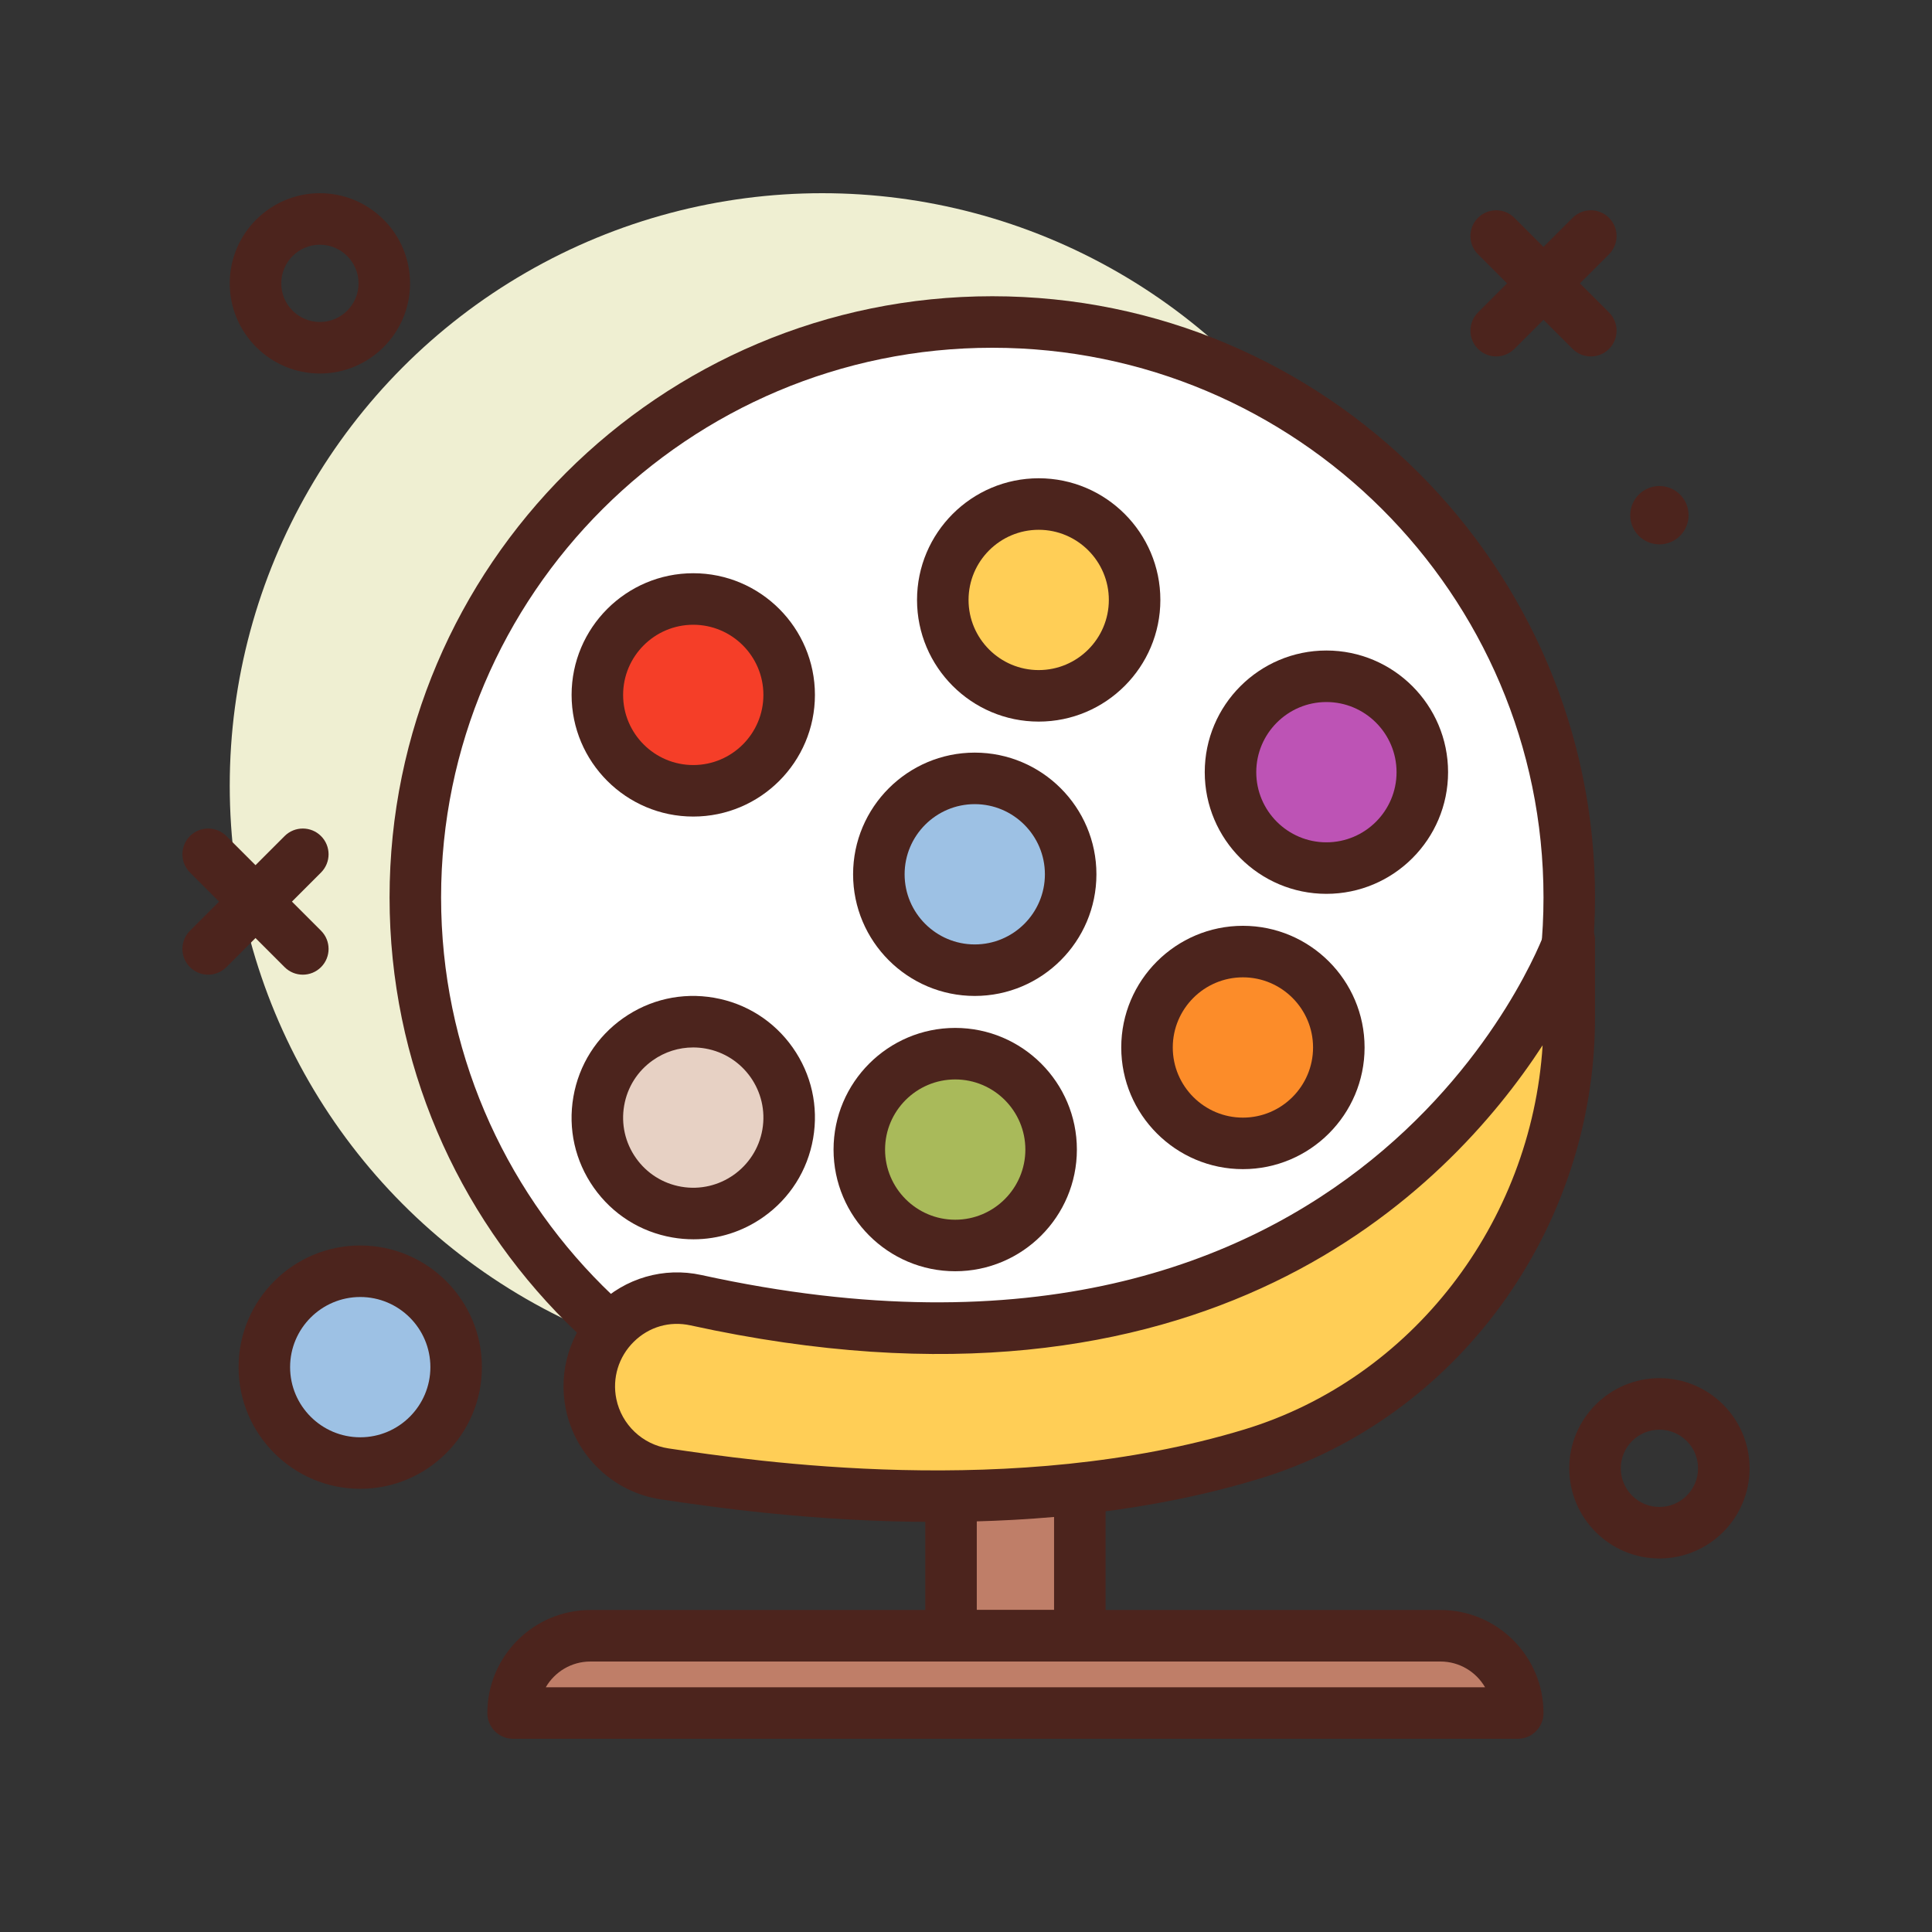 <svg id="bingo" enable-background="new 0 0 300 300" height="512" viewBox="0 0 300 300" width="512" xmlns="http://www.w3.org/2000/svg"><rect x="0" y="0" width="300" height="300" fill="#333333" stroke="none"/><path d="m147.674 182h20v72h-20z" fill="#bf7e68"/><path d="m167.674 258h-20c-2.209 0-4-1.791-4-4v-72c0-2.209 1.791-4 4-4h20c2.209 0 4 1.791 4 4v72c0 2.209-1.791 4-4 4zm-16-8h12v-64h-12z" fill="#4c241d"/><circle cx="127.674" cy="122" fill="#efefd2" r="92"/><g fill="#4c241d"><path d="m49.674 58c-7.719 0-14-6.281-14-14s6.281-14 14-14 14 6.281 14 14-6.281 14-14 14zm0-20c-3.309 0-6 2.691-6 6s2.691 6 6 6 6-2.691 6-6-2.692-6-6-6z"/><path d="m257.674 242c-7.719 0-14-6.281-14-14s6.281-14 14-14 14 6.281 14 14-6.281 14-14 14zm0-20c-3.309 0-6 2.691-6 6s2.691 6 6 6 6-2.691 6-6-2.692-6-6-6z"/><circle cx="257.674" cy="80" r="4.529"/><path d="m232.326 55.348c-1.023 0-2.047-.391-2.828-1.172-1.562-1.562-1.562-4.094 0-5.656l14.695-14.695c1.562-1.562 4.094-1.562 5.656 0s1.562 4.094 0 5.656l-14.695 14.695c-.781.781-1.804 1.172-2.828 1.172z"/><path d="m247.021 55.348c-1.023 0-2.047-.391-2.828-1.172l-14.695-14.696c-1.562-1.562-1.562-4.094 0-5.656s4.094-1.562 5.656 0l14.696 14.696c1.562 1.562 1.562 4.094 0 5.656-.782.781-1.805 1.172-2.829 1.172z"/><path d="m32.326 151.348c-1.023 0-2.047-.391-2.828-1.172-1.562-1.562-1.562-4.094 0-5.656l14.695-14.695c1.562-1.562 4.094-1.562 5.656 0s1.562 4.094 0 5.656l-14.695 14.695c-.781.781-1.804 1.172-2.828 1.172z"/><path d="m47.021 151.348c-1.023 0-2.047-.391-2.828-1.172l-14.695-14.696c-1.562-1.562-1.562-4.094 0-5.656s4.094-1.562 5.656 0l14.696 14.696c1.562 1.562 1.562 4.094 0 5.656-.782.781-1.805 1.172-2.829 1.172z"/></g><ellipse cx="154.083" cy="139.349" fill="#fff" rx="89.59" ry="89.349"/><path d="m154.084 232.699c-51.607 0-93.592-41.877-93.592-93.35s41.985-93.349 93.592-93.349c51.605 0 93.59 41.877 93.59 93.35s-41.985 93.349-93.59 93.349zm0-178.699c-47.195 0-85.592 38.287-85.592 85.35s38.396 85.35 85.592 85.35 85.59-38.287 85.59-85.35-38.395-85.35-85.59-85.35z" fill="#4c241d"/><circle cx="55.939" cy="212.289" fill="#9dc1e4" r="14.892"/><path d="m55.939 231.182c-10.418 0-18.893-8.475-18.893-18.893 0-10.416 8.475-18.891 18.893-18.891 10.416 0 18.891 8.475 18.891 18.891 0 10.418-8.475 18.893-18.891 18.893zm0-29.784c-6.006 0-10.893 4.885-10.893 10.891s4.887 10.893 10.893 10.893 10.891-4.887 10.891-10.893-4.885-10.891-10.891-10.891z" fill="#4c241d"/><circle cx="161.288" cy="93.157" fill="#ffce56" r="14.892"/><path d="m161.289 112.049c-10.418 0-18.893-8.475-18.893-18.893 0-10.416 8.475-18.891 18.893-18.891 10.416 0 18.891 8.475 18.891 18.891 0 10.418-8.475 18.893-18.891 18.893zm0-29.783c-6.006 0-10.893 4.885-10.893 10.891s4.887 10.893 10.893 10.893 10.891-4.887 10.891-10.893-4.885-10.891-10.891-10.891z" fill="#4c241d"/><circle cx="107.65" cy="107.904" fill="#f53e28" r="14.892"/><path d="m107.65 126.795c-10.418 0-18.893-8.475-18.893-18.891 0-10.418 8.475-18.893 18.893-18.893 10.416 0 18.891 8.475 18.891 18.893 0 10.416-8.475 18.891-18.891 18.891zm0-29.783c-6.006 0-10.893 4.887-10.893 10.893s4.887 10.891 10.893 10.891 10.891-4.885 10.891-10.891-4.885-10.893-10.891-10.893z" fill="#4c241d"/><circle cx="151.361" cy="135.759" fill="#9dc1e4" r="14.892"/><path d="m151.361 154.65c-10.418 0-18.893-8.475-18.893-18.891 0-10.418 8.475-18.893 18.893-18.893 10.416 0 18.891 8.475 18.891 18.893 0 10.417-8.475 18.891-18.891 18.891zm0-29.783c-6.006 0-10.893 4.887-10.893 10.893s4.887 10.891 10.893 10.891 10.891-4.885 10.891-10.891-4.885-10.893-10.891-10.893z" fill="#4c241d"/><circle cx="148.324" cy="178.506" fill="#a9ba5a" r="14.892"/><path d="m148.324 197.398c-10.416 0-18.891-8.475-18.891-18.893 0-10.416 8.475-18.891 18.891-18.891 10.418 0 18.893 8.475 18.893 18.891 0 10.419-8.475 18.893-18.893 18.893zm0-29.783c-6.006 0-10.891 4.885-10.891 10.891s4.885 10.893 10.891 10.893 10.893-4.887 10.893-10.893-4.887-10.891-10.893-10.891z" fill="#4c241d"/><circle cx="205.963" cy="119.904" fill="#bd53b5" r="14.892"/><path d="m205.963 138.795c-10.416 0-18.891-8.475-18.891-18.891 0-10.418 8.475-18.893 18.891-18.893 10.418 0 18.893 8.475 18.893 18.893-.001 10.416-8.475 18.891-18.893 18.891zm0-29.783c-6.006 0-10.891 4.887-10.891 10.893s4.885 10.891 10.891 10.891 10.893-4.885 10.893-10.891-4.887-10.893-10.893-10.893z" fill="#4c241d"/><circle cx="192.999" cy="162.651" fill="#fc8c29" r="14.892"/><path d="m193 181.543c-10.418 0-18.893-8.475-18.893-18.893 0-10.416 8.475-18.891 18.893-18.891 10.416 0 18.891 8.475 18.891 18.891 0 10.418-8.475 18.893-18.891 18.893zm0-29.783c-6.006 0-10.893 4.885-10.893 10.891s4.887 10.893 10.893 10.893 10.891-4.887 10.891-10.893-4.885-10.891-10.891-10.891z" fill="#4c241d"/><circle cx="107.65" cy="173.542" fill="#e7d1c4" r="14.892"/><path d="m107.689 192.438c-1.084 0-2.176-.092-3.268-.281-4.971-.861-9.311-3.607-12.217-7.734-2.906-4.125-4.031-9.135-3.17-14.107.861-4.971 3.607-9.311 7.734-12.217 4.125-2.906 9.129-4.033 14.107-3.17 4.971.861 9.311 3.607 12.217 7.734 2.906 4.125 4.031 9.135 3.17 14.107-.861 4.971-3.607 9.311-7.734 12.217-3.219 2.267-6.979 3.451-10.839 3.451zm-.062-29.79c-2.227 0-4.393.682-6.25 1.99-2.379 1.676-3.963 4.176-4.459 7.043-.496 2.865.152 5.756 1.828 8.133 1.676 2.379 4.176 3.963 7.043 4.459 5.908 1.029 11.566-2.953 12.592-8.871s-2.953-11.566-8.871-12.592c-.627-.109-1.258-.162-1.883-.162z" fill="#4c241d"/><path d="m91.786 218.036c1.161 5.657 5.704 9.977 11.417 10.827 17.246 2.565 55.749 7.701 91.195-3.076 29.543-8.982 49.276-36.877 49.276-67.755v-12.032s-27.837 79.534-135.613 55.892c-9.645-2.116-18.26 6.472-16.275 16.144z" fill="#ffce56"/><path d="m145.377 236.326c-19.18 0-35.217-2.385-42.762-3.506-7.328-1.09-13.254-6.709-14.748-13.98-1.211-5.896.629-11.943 4.92-16.178 4.266-4.209 10.291-5.957 16.131-4.676 103.107 22.613 130.713-52.545 130.98-53.309.643-1.842 2.525-2.959 4.445-2.621 1.924.326 3.33 1.992 3.33 3.943v12.031c0 32.818-21.43 62.254-52.111 71.582-16.876 5.132-34.572 6.714-50.185 6.714zm-49.674-19.096c.82 3.994 4.07 7.078 8.088 7.676 13.246 1.967 53.559 7.961 89.443-2.945 26.006-7.908 44.553-32.074 46.305-59.65-14.73 22.611-52.402 61.023-132.336 43.488-3.23-.699-6.432.227-8.797 2.559-2.355 2.324-3.365 5.64-2.703 8.872z" fill="#4c241d"/><path d="m235.674 266h-156c0-6.627 5.373-12 12-12h132c6.627 0 12 5.373 12 12z" fill="#bf7e68"/><path d="m235.674 270h-156c-2.209 0-4-1.791-4-4 0-8.822 7.178-16 16-16h132c8.822 0 16 7.178 16 16 0 2.209-1.791 4-4 4zm-150.926-8h145.852c-1.385-2.389-3.971-4-6.926-4h-132c-2.955 0-5.541 1.611-6.926 4z" fill="#4c241d"/></svg>